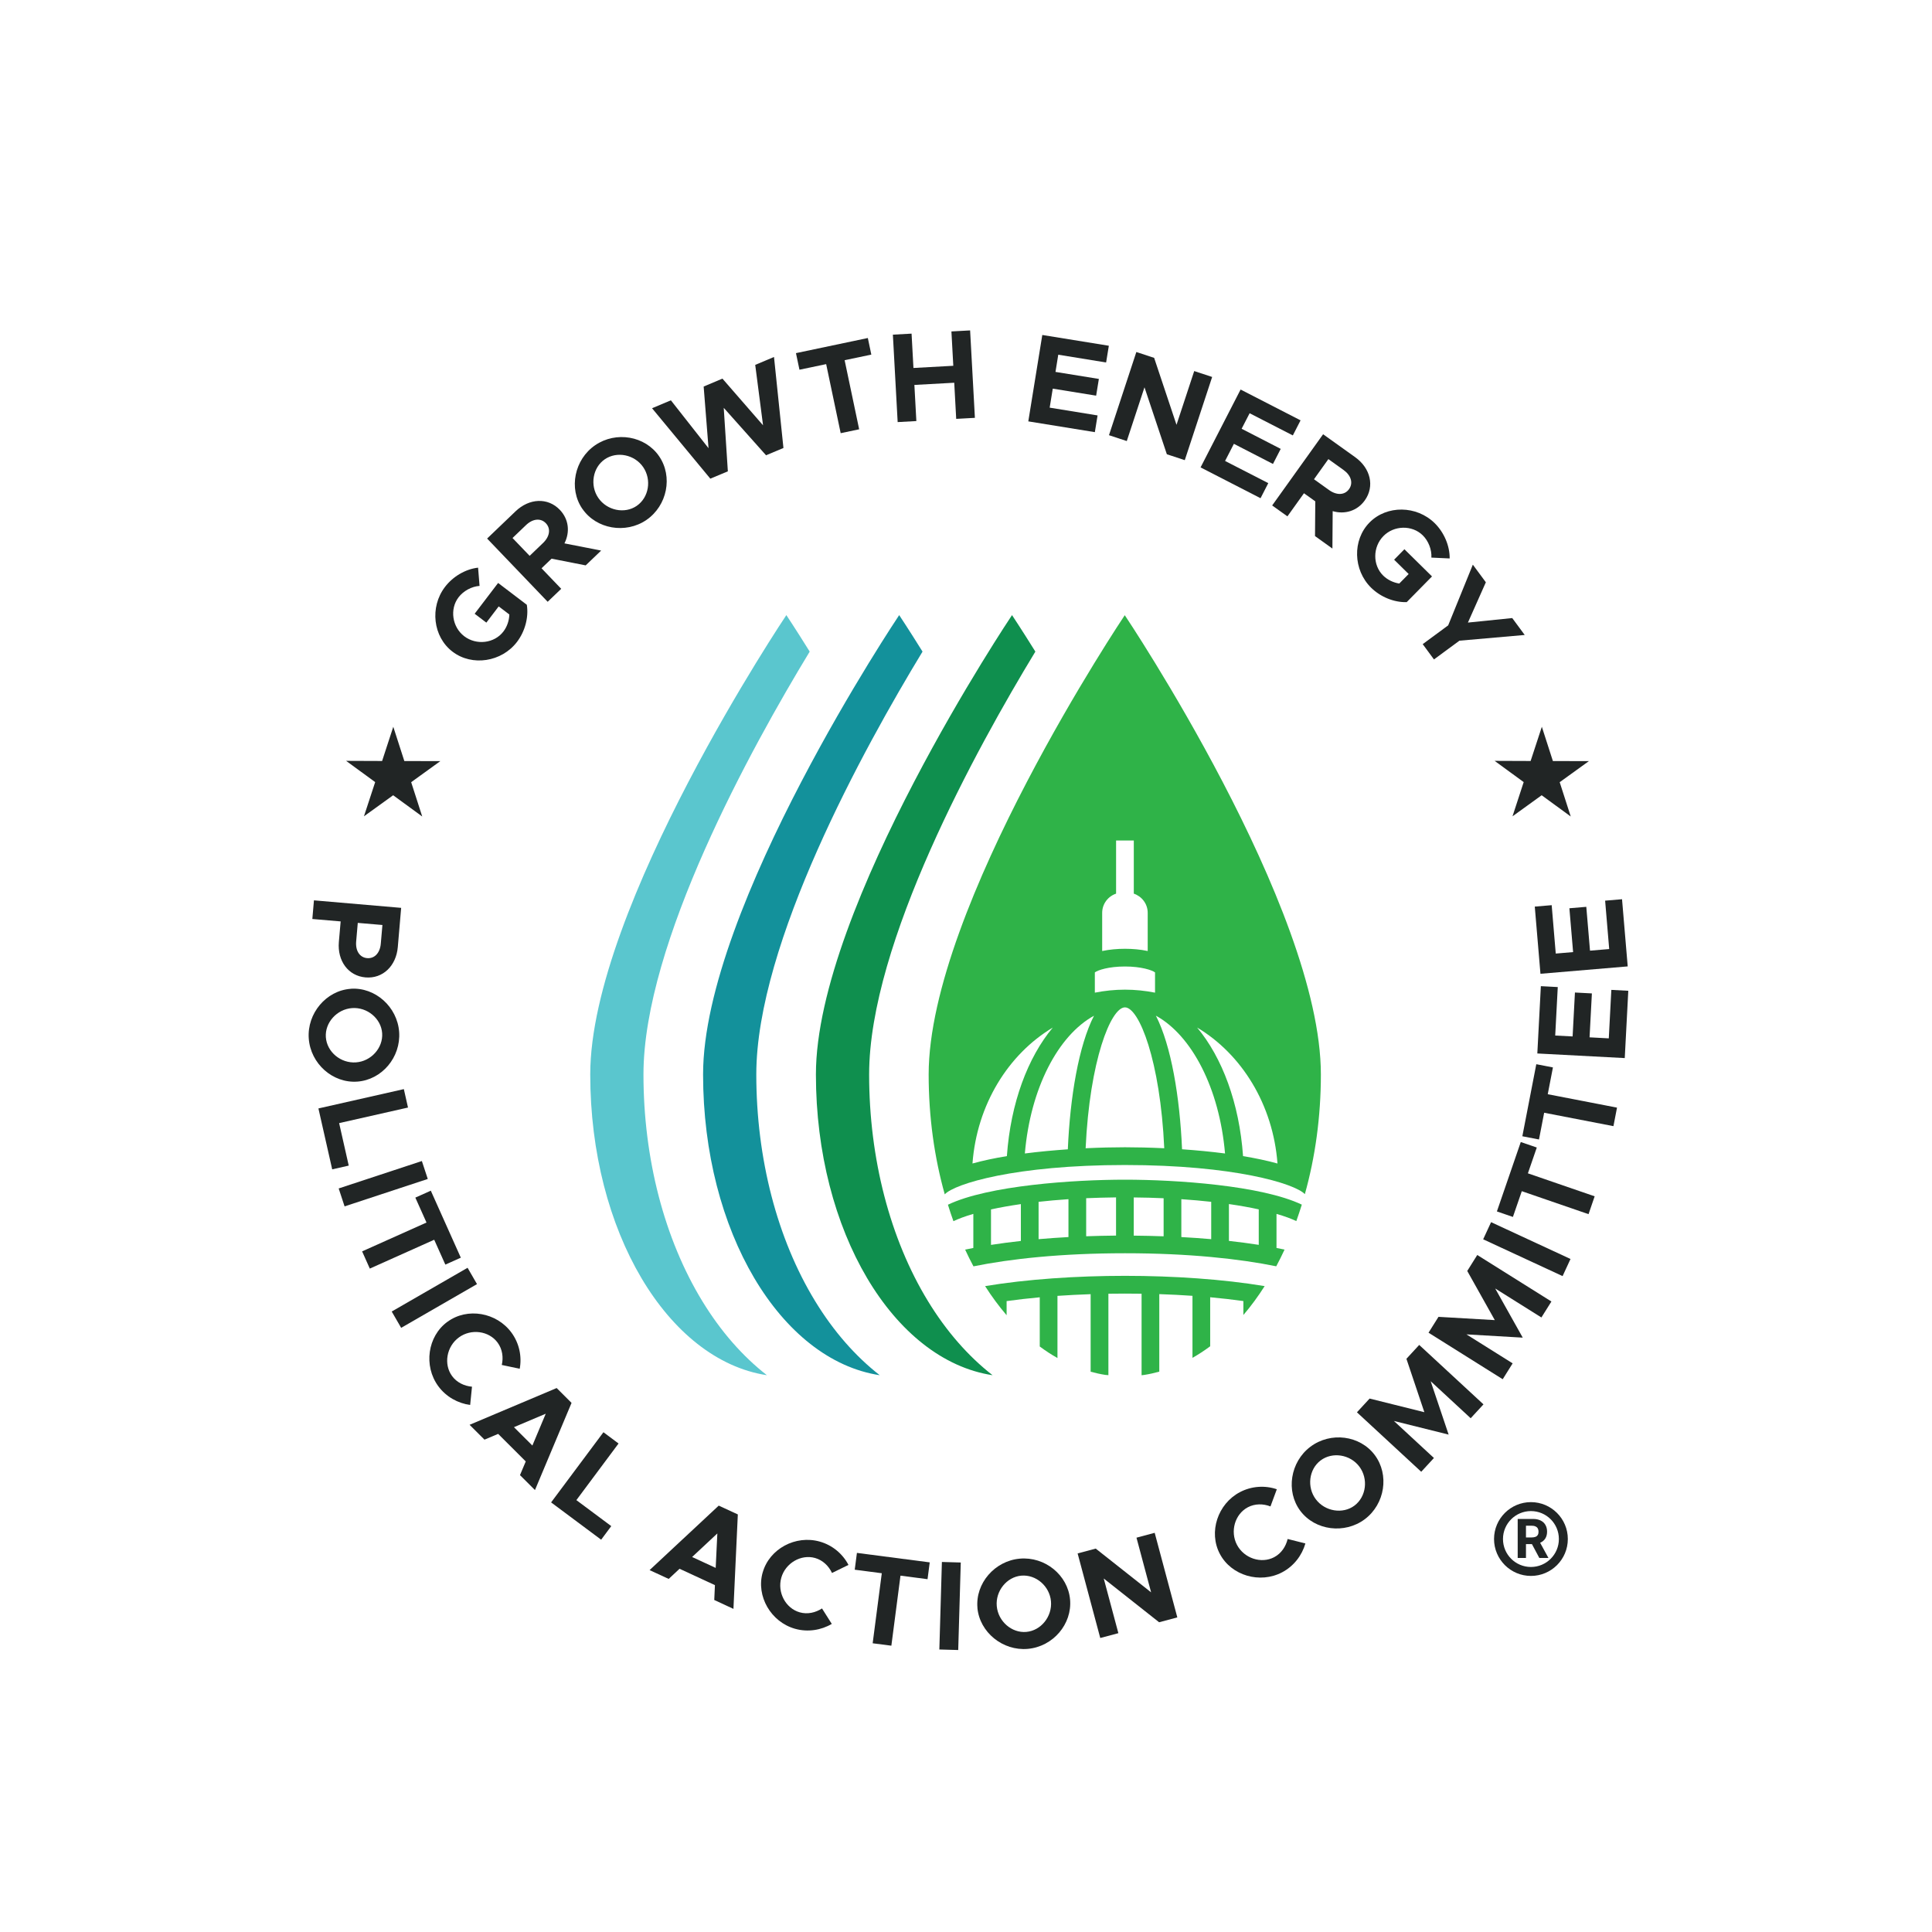 <?xml version="1.0" encoding="UTF-8"?>
<svg id="Layer_1" data-name="Layer 1" xmlns="http://www.w3.org/2000/svg" viewBox="0 0 432 432">
  <defs>
    <style>
      .cls-1 {
        fill: #13919b;
      }

      .cls-2, .cls-3 {
        fill: #212525;
      }

      .cls-3 {
        fill-rule: evenodd;
      }

      .cls-4 {
        fill: #0f8f4e;
      }

      .cls-5 {
        fill: #2fb348;
      }

      .cls-6 {
        fill: #5ac6ce;
      }
    </style>
  </defs>
  <g>
    <path class="cls-5" d="M225.07,290.93c2.31-.32,4.78-.61,7.42-.85v11c1.29.96,2.61,1.82,3.96,2.58v-13.9c2.36-.16,4.83-.29,7.42-.38v17.34c1.08.29,2.16.54,3.27.71.23.02.46.04.7.06v-18.21c1.22-.02,2.45-.03,3.71-.03s2.49.01,3.71.03v18.23c.22-.02.44-.05.64-.08,1.12-.17,2.23-.43,3.32-.73v-17.33c2.59.09,5.06.21,7.42.38v13.87c1.35-.77,2.68-1.63,3.96-2.59v-10.96c2.64.24,5.11.53,7.42.85v3.12c1.69-1.97,3.28-4.14,4.76-6.46-9.28-1.55-20.43-2.3-31.23-2.3s-21.99.75-31.28,2.3c1.5,2.35,3.11,4.52,4.81,6.51v-3.18Z"/>
    <path class="cls-5" d="M285.37,283.15c.65-1.21,1.27-2.46,1.86-3.74-.59-.13-1.19-.25-1.8-.36v-7.62c1.88.54,3.34,1.09,4.43,1.61.43-1.2.84-2.43,1.23-3.68-9.01-4.29-28.07-5.58-39.54-5.58s-30.6,1.29-39.59,5.6c.39,1.25.79,2.48,1.23,3.68,1.09-.52,2.56-1.08,4.45-1.63v7.62c-.62.12-1.23.24-1.83.37.59,1.28,1.21,2.53,1.86,3.74,8.2-1.67,19.58-2.93,33.88-2.93s25.63,1.25,33.83,2.92ZM274.79,269.23c2.49.36,4.72.76,6.67,1.19v7.93c-2.14-.33-4.38-.63-6.67-.88v-8.24ZM264.15,268.14c2.37.16,4.6.36,6.68.59v8.35c-2.19-.19-4.42-.35-6.68-.47v-8.47ZM253.51,267.75c2.33.02,4.55.08,6.68.18v8.51c-2.22-.08-4.45-.13-6.68-.15v-8.53ZM228.27,277.48c-2.3.25-4.53.55-6.68.88v-7.93c1.96-.43,4.18-.83,6.68-1.19v8.24ZM238.91,276.61c-2.25.12-4.49.28-6.68.47v-8.35c2.07-.23,4.3-.43,6.68-.59v8.47ZM249.55,276.28c-2.22.02-4.45.07-6.68.15v-8.51c2.12-.09,4.35-.15,6.68-.18v8.53Z"/>
    <path class="cls-5" d="M251.54,260.5c24.33,0,37.95,4.14,40.23,6.51,2.3-8.2,3.58-17.24,3.58-26.75,0-37.34-43.85-102.7-43.85-102.7,0,0-43.85,65.36-43.85,102.7,0,9.53,1.29,18.59,3.6,26.8,2.14-2.35,15.77-6.56,40.28-6.56ZM251.54,256.53c-2.61,0-5.61.07-8.79.22.9-19.57,5.63-31.5,8.79-31.5s7.9,11.93,8.79,31.5c-3.18-.15-6.19-.22-8.79-.22ZM285.64,260.16c-2.34-.65-4.95-1.19-7.69-1.65-.84-11.87-4.67-22.05-10.27-28.75,9.97,5.95,16.98,17.23,17.97,30.4ZM273.92,257.92c-3.17-.41-6.44-.72-9.61-.94-.5-11.69-2.43-23.2-5.85-29.87,8.04,4.41,14.21,16.27,15.46,30.8ZM246.45,204.11c0-2,1.31-3.69,3.11-4.29v-11.88h3.96v11.88c1.8.61,3.11,2.29,3.11,4.29v8.54c-1.62-.35-3.4-.5-5.09-.5s-3.47.16-5.09.5v-8.54ZM244.81,217.43c.67-.51,3.09-1.32,6.73-1.32s6.06.81,6.73,1.32v4.53c-2.19-.43-4.43-.67-6.73-.67s-4.54.24-6.73.67v-4.53ZM244.62,227.12c-3.42,6.67-5.35,18.18-5.85,29.87-3.17.22-6.43.52-9.61.93,1.24-14.54,7.42-26.39,15.46-30.8ZM235.41,229.76c-5.6,6.7-9.43,16.88-10.27,28.75-2.75.45-5.35,1-7.69,1.65.98-13.16,8-24.44,17.97-30.4Z"/>
  </g>
  <g>
    <path class="cls-6" d="M131.98,240.25c0,35.08,17.33,63.88,39.5,67.25-5.43-4.24-10.32-9.8-14.44-16.56-8.49-13.9-13.16-31.9-13.16-50.69,0-29.35,24.1-73.03,37.17-94.55-3.19-5.12-5.22-8.16-5.22-8.16,0,0-43.85,65.36-43.85,102.7Z"/>
    <path class="cls-1" d="M157.21,240.25c0,35.08,17.33,63.88,39.5,67.25-5.43-4.24-10.32-9.8-14.44-16.56-8.49-13.9-13.16-31.9-13.16-50.69,0-29.35,24.1-73.03,37.17-94.55-3.19-5.12-5.22-8.16-5.22-8.16,0,0-43.85,65.36-43.85,102.7Z"/>
    <path class="cls-4" d="M182.44,240.25c0,35.08,17.33,63.88,39.5,67.25-5.43-4.24-10.32-9.8-14.44-16.56-8.49-13.9-13.16-31.9-13.16-50.69,0-29.35,24.1-73.03,37.17-94.55-3.19-5.12-5.22-8.16-5.22-8.16,0,0-43.85,65.36-43.85,102.7Z"/>
  </g>
  <polygon class="cls-2" points="77.39 170.13 85.44 170.16 87.94 162.51 90.41 170.17 98.46 170.19 91.94 174.9 94.41 182.57 87.91 177.82 81.38 182.53 83.89 174.88 77.39 170.13"/>
  <polygon class="cls-2" points="334.2 170.13 342.25 170.16 344.76 162.51 347.23 170.17 355.28 170.19 348.75 174.9 351.22 182.57 344.72 177.82 338.2 182.53 340.7 174.88 334.2 170.13"/>
  <g>
    <path class="cls-2" d="M89.7,202.99l-.75,8.77c-.36,4.23-3.36,7.12-7.22,6.79-3.86-.33-6.32-3.69-5.96-7.92l.4-4.6-6.33-.54.36-4.17,19.51,1.68ZM79.64,210.51c-.18,2.07.78,3.59,2.46,3.73,1.67.14,2.88-1.18,3.05-3.26l.36-4.15-5.51-.47-.36,4.15Z"/>
    <path class="cls-2" d="M78.42,221.09c5.49-.39,10.43,4.06,10.83,9.66.4,5.66-3.86,10.7-9.35,11.1s-10.46-4-10.86-9.65c-.4-5.6,3.89-10.71,9.38-11.1ZM79.6,237.55c3.38-.24,6.08-3.23,5.85-6.53-.23-3.27-3.33-5.85-6.71-5.61-3.41.24-6.11,3.24-5.88,6.51.24,3.3,3.33,5.88,6.75,5.63Z"/>
    <path class="cls-2" d="M77.98,260.63l-3.7.84-3.08-13.62,19.1-4.32.93,4.12-15.4,3.48,2.15,9.51Z"/>
    <path class="cls-2" d="M94.33,259.61l1.32,4.01-18.6,6.13-1.32-4.01,18.6-6.13Z"/>
    <path class="cls-2" d="M95.36,273.35l-2.49-5.56,3.46-1.55,6.71,14.98-3.46,1.55-2.49-5.56-14.4,6.45-1.72-3.85,14.4-6.45Z"/>
    <path class="cls-2" d="M104.55,283.48l2.11,3.65-16.96,9.78-2.11-3.65,16.96-9.78Z"/>
    <path class="cls-2" d="M100.06,295.55c4.44-3.25,10.99-2.1,14.31,2.43,1.75,2.39,2.35,5.34,1.84,8.08l-4.01-.85c.39-1.69.14-3.53-.92-4.98-1.93-2.65-5.93-3.19-8.67-1.18-2.76,2.02-3.46,5.99-1.53,8.63,1.06,1.45,2.73,2.24,4.46,2.39l-.41,4.08c-2.74-.36-5.39-1.82-7.14-4.21-3.31-4.53-2.39-11.14,2.05-14.38Z"/>
    <path class="cls-2" d="M117.56,326.78l-6.17-6.16-3.06,1.29-3.33-3.32,19.47-8.22,3.33,3.32-8.18,19.49-3.35-3.34,1.29-3.06ZM119.04,323.23l2.99-7.12-7.11,3.01,4.12,4.11Z"/>
    <path class="cls-2" d="M136.68,341.24l-2.26,3.04-11.19-8.34,11.7-15.69,3.38,2.52-9.43,12.66,7.81,5.82Z"/>
    <path class="cls-2" d="M159.86,354.44l-7.91-3.66-2.43,2.27-4.27-1.97,15.46-14.42,4.27,1.97-.98,21.12-4.29-1.99.15-3.32ZM160.03,350.59l.37-7.71-5.64,5.27,5.28,2.44Z"/>
    <path class="cls-2" d="M170.54,351.61c1.49-5.29,7.35-8.43,12.75-6.91,2.85.8,5.14,2.75,6.43,5.22l-3.68,1.8c-.74-1.57-2.06-2.86-3.79-3.35-3.15-.89-6.63,1.15-7.55,4.41-.93,3.29.97,6.85,4.12,7.74,1.73.49,3.53.08,4.98-.87l2.19,3.46c-2.38,1.4-5.36,1.89-8.21,1.09-5.4-1.52-8.75-7.29-7.25-12.58Z"/>
    <path class="cls-2" d="M197.17,351.78l-6.05-.79.49-3.76,16.28,2.12-.49,3.76-6.05-.79-2.04,15.66-4.18-.54,2.04-15.66Z"/>
    <path class="cls-2" d="M210.61,349.26l4.22.12-.57,19.57-4.22-.12.57-19.57Z"/>
    <path class="cls-2" d="M218.56,359.52c-.49-5.48,3.86-10.5,9.45-11,5.65-.51,10.77,3.67,11.26,9.14.49,5.48-3.8,10.53-9.45,11.03-5.59.5-10.77-3.7-11.27-9.17ZM235,358.05c-.3-3.38-3.34-6.02-6.64-5.73-3.26.29-5.79,3.44-5.48,6.82.31,3.41,3.35,6.05,6.61,5.76,3.29-.3,5.81-3.44,5.51-6.85Z"/>
    <path class="cls-2" d="M240.96,347.35l4.05-1.08,12.38,9.78-3.27-12.22,4.07-1.09,5.06,18.91-4.07,1.09-12.38-9.78,3.27,12.22-4.05,1.08-5.06-18.91Z"/>
    <path class="cls-2" d="M272.76,347.45c-2.57-4.87-.48-11.18,4.48-13.8,2.62-1.38,5.63-1.55,8.26-.65l-1.42,3.84c-1.62-.63-3.47-.65-5.06.19-2.9,1.53-4.01,5.4-2.43,8.4,1.59,3.02,5.42,4.29,8.32,2.76,1.59-.84,2.61-2.38,3.01-4.07l3.97,1c-.76,2.66-2.58,5.07-5.2,6.45-4.97,2.62-11.37.74-13.93-4.12Z"/>
    <path class="cls-2" d="M290.76,337.84c-3.3-4.4-2.25-10.96,2.24-14.34,4.53-3.41,11.09-2.56,14.39,1.84,3.3,4.4,2.31,10.95-2.22,14.36-4.49,3.37-11.11,2.54-14.41-1.86ZM303.95,327.93c-2.04-2.71-6.02-3.36-8.66-1.37-2.62,1.97-3.11,5.97-1.07,8.68,2.05,2.73,6.03,3.38,8.65,1.41,2.64-1.99,3.13-5.99,1.08-8.72Z"/>
    <path class="cls-2" d="M303.41,315.8l2.84-3.08,12.24,3.05-4.01-11.94,2.86-3.1,14.37,13.29-2.86,3.1-8.95-8.28,4.02,11.94-12.24-3.05,8.95,8.28-2.84,3.08-14.37-13.29Z"/>
    <path class="cls-2" d="M319.42,298l2.23-3.55,12.59.73-6.16-10.99,2.24-3.57,16.58,10.4-2.24,3.57-10.33-6.48,6.16,10.99-12.59-.73,10.33,6.48-2.22,3.55-16.58-10.4Z"/>
    <path class="cls-2" d="M331.64,277.11l1.77-3.83,17.76,8.23-1.77,3.83-17.76-8.23Z"/>
    <path class="cls-2" d="M340.28,266.34l-1.99,5.77-3.58-1.23,5.34-15.52,3.58,1.23-1.99,5.77,14.93,5.14-1.37,3.99-14.93-5.14Z"/>
    <path class="cls-2" d="M345.28,248.8l-1.16,5.99-3.72-.72,3.12-16.11,3.72.72-1.16,5.99,15.49,3-.8,4.14-15.5-3Z"/>
    <path class="cls-2" d="M347.74,231.55l3.9.2.52-9.82,3.79.2-.52,9.82,4.3.23.57-10.84,3.79.2-.79,15.05-19.55-1.03.79-15.05,3.78.2-.57,10.84Z"/>
    <path class="cls-2" d="M347.86,213.22l3.89-.33-.83-9.8,3.78-.32.83,9.8,4.29-.36-.91-10.82,3.78-.32,1.27,15.02-19.51,1.65-1.27-15.02,3.78-.32.91,10.82Z"/>
  </g>
  <g>
    <path class="cls-2" d="M106.13,137.24l5.25-6.89,6.42,4.88c.44,2.81-.41,5.95-2.19,8.29-3.43,4.51-10.05,5.53-14.42,2.2-4.38-3.33-5.13-9.96-1.7-14.47,1.78-2.34,4.58-4,7.41-4.32l.33,4.08c-1.77.12-3.61,1.12-4.7,2.55-2.02,2.65-1.42,6.66,1.28,8.71,2.72,2.07,6.74,1.59,8.76-1.07.81-1.07,1.28-2.43,1.32-3.8l-2.38-1.81-2.76,3.63-2.61-1.98Z"/>
    <path class="cls-2" d="M130.96,126.42l-7.63-1.5-2.24,2.15,4.4,4.59-3.03,2.9-13.54-14.14,6.36-6.09c3.07-2.94,7.22-3.13,9.9-.33,2.01,2.1,2.31,4.97,1.03,7.5l8.21,1.61-3.46,3.31ZM118.43,124.29l3-2.88c1.5-1.44,1.78-3.21.62-4.42-1.16-1.21-2.94-1.01-4.44.43l-3.01,2.88,3.83,3.99Z"/>
    <path class="cls-2" d="M130.21,113.77c-3.11-4.54-1.76-11.05,2.87-14.22,4.68-3.2,11.19-2.07,14.3,2.47,3.11,4.54,1.83,11.04-2.85,14.25-4.63,3.17-11.21,2.04-14.31-2.5ZM143.82,104.45c-1.92-2.8-5.86-3.62-8.59-1.75-2.7,1.85-3.37,5.83-1.45,8.63,1.93,2.82,5.88,3.64,8.58,1.79,2.73-1.87,3.39-5.84,1.46-8.67Z"/>
    <path class="cls-2" d="M145.81,91.28l4.2-1.77,8.42,10.71-1.09-13.79,4.2-1.77,9.08,10.44-1.75-13.51,4.2-1.77,2.11,20.35-3.89,1.63-9.46-10.61.92,14.2-3.92,1.64-13.04-15.76Z"/>
    <path class="cls-2" d="M184.73,81.42l-5.97,1.25-.78-3.71,16.07-3.38.78,3.71-5.97,1.25,3.25,15.45-4.13.87-3.25-15.45Z"/>
    <path class="cls-2" d="M216.92,73.88l1.07,19.55-4.18.23-.44-8.08-8.91.49.44,8.08-4.18.23-1.07-19.55,4.18-.23.42,7.68,8.91-.49-.42-7.68,4.18-.23Z"/>
    <path class="cls-2" d="M236.63,79.31l-.62,3.85,9.7,1.57-.61,3.74-9.7-1.57-.69,4.25,10.71,1.74-.61,3.74-14.88-2.41,3.13-19.32,14.88,2.41-.61,3.74-10.71-1.74Z"/>
    <path class="cls-2" d="M254.09,78.71l3.98,1.31,5,14.97,3.96-12.02,4.01,1.32-6.12,18.6-4.01-1.32-5-14.97-3.96,12.02-3.98-1.31,6.12-18.6Z"/>
    <path class="cls-2" d="M279.42,92.4l-1.79,3.47,8.74,4.5-1.73,3.37-8.74-4.5-1.97,3.83,9.66,4.96-1.73,3.37-13.41-6.89,8.95-17.41,13.41,6.89-1.73,3.37-9.66-4.96Z"/>
    <path class="cls-2" d="M294.04,119.87l.06-7.77-2.53-1.81-3.7,5.17-3.41-2.44,11.39-15.92,7.16,5.12c3.45,2.47,4.41,6.52,2.16,9.67-1.69,2.36-4.46,3.19-7.18,2.4l-.06,8.37-3.89-2.79ZM293.81,107.16l3.38,2.42c1.69,1.21,3.48,1.16,4.46-.21.98-1.37.45-3.08-1.24-4.29l-3.38-2.42-3.22,4.5Z"/>
    <path class="cls-2" d="M314.03,122.81l6.17,6.08-5.66,5.75c-2.84.08-5.85-1.16-7.95-3.22-4.04-3.98-4.22-10.67-.36-14.59,3.86-3.92,10.53-3.83,14.57.15,2.09,2.06,3.38,5.05,3.35,7.89l-4.09-.19c.11-1.77-.65-3.72-1.93-4.98-2.38-2.34-6.43-2.25-8.8.17-2.4,2.44-2.43,6.49-.05,8.83.96.94,2.25,1.57,3.6,1.78l2.1-2.13-3.25-3.2,2.3-2.34Z"/>
    <path class="cls-2" d="M323.81,139.85l5.52-13.59,2.91,3.94-4.01,9.01,9.91-1.01,2.79,3.78-14.6,1.28-5.69,4.19-2.52-3.42,5.69-4.19Z"/>
  </g>
  <g>
    <path class="cls-2" d="M339.36,348.37v-8.73h3.44c.66,0,1.22.12,1.69.35.47.23.83.56,1.07.99.25.43.37.93.37,1.5s-.12,1.08-.38,1.5c-.25.41-.61.73-1.09.95-.47.22-1.04.33-1.71.33h-2.31v-1.48h2.01c.35,0,.64-.05.88-.14s.41-.24.52-.43c.12-.19.17-.43.17-.72s-.06-.53-.17-.73c-.11-.2-.29-.35-.52-.45-.23-.11-.53-.16-.88-.16h-1.24v7.22h-1.85ZM344.07,344.4l2.17,3.97h-2.04l-2.12-3.97h1.99Z"/>
    <path class="cls-3" d="M342.32,350.38c3.45,0,6.25-2.8,6.25-6.25s-2.8-6.25-6.25-6.25-6.25,2.8-6.25,6.25,2.8,6.25,6.25,6.25ZM342.32,352.38c4.56,0,8.25-3.7,8.25-8.25s-3.7-8.25-8.25-8.25-8.25,3.7-8.25,8.25,3.7,8.25,8.25,8.25Z"/>
  </g>
</svg>